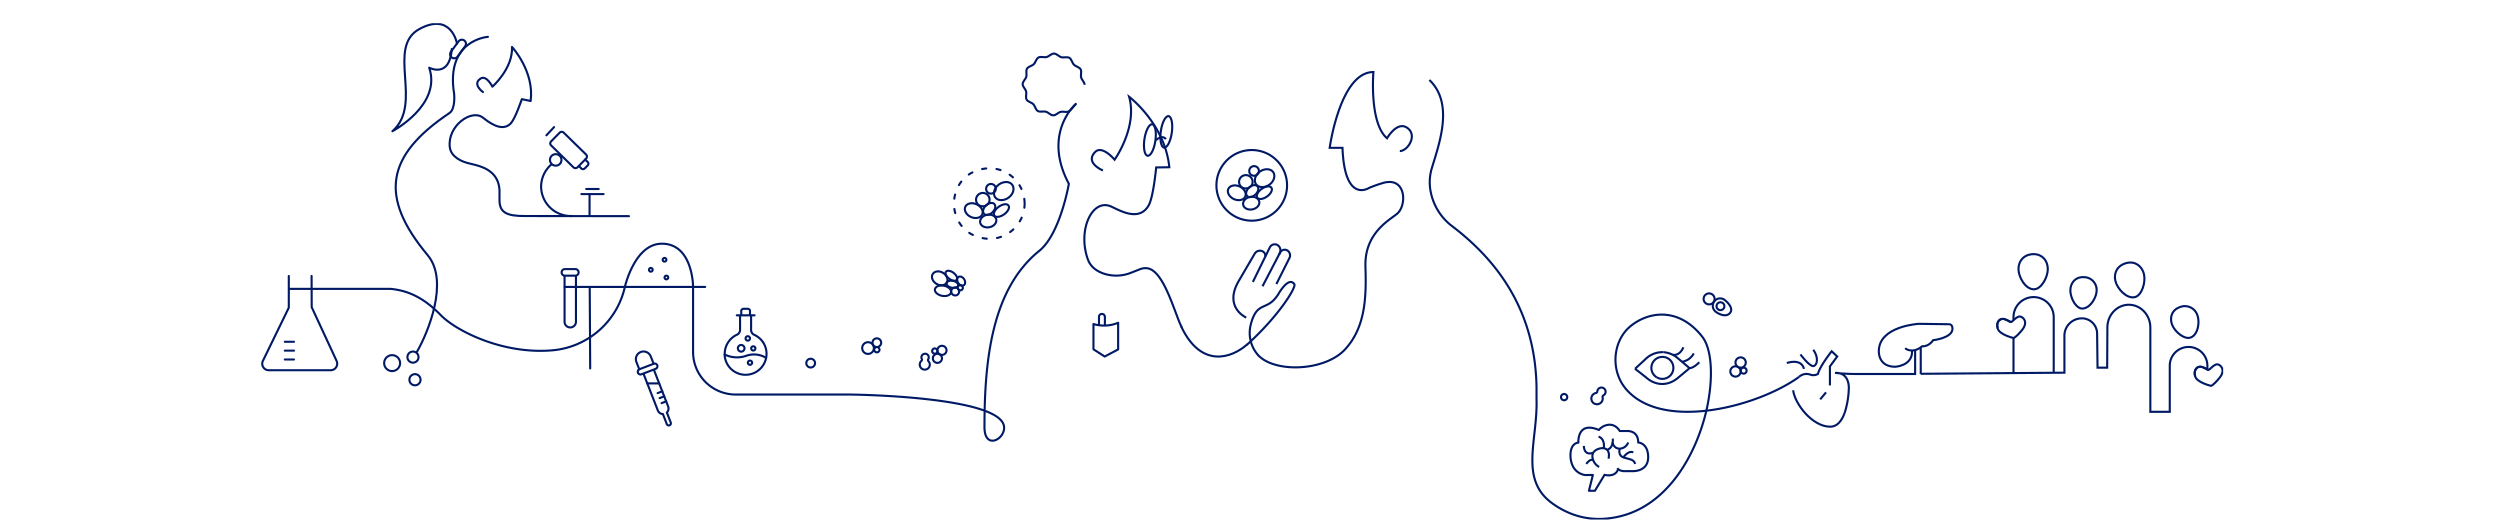 <svg id="Layer_1" data-name="Layer 1" xmlns="http://www.w3.org/2000/svg" xmlns:xlink="http://www.w3.org/1999/xlink" viewBox="0 0 1185 246.25"><defs><clipPath id="clip-path"><rect x="124" y="11.01" width="929.78" height="235.24" fill="none"/></clipPath></defs><g clip-path="url(#clip-path)"><path d="M510,49.27c-.87.85-2.32,2.92-3.4,3.53s-2.65-.08-3.86.23-2.24,1.65-3.5,1.64-2.31-1.4-3.46-1.72-2.81.29-3.86-.33-1.27-2.34-2.13-3.22-2.57-1.13-3.18-2.2.07-2.65-.23-3.85-1.66-2.24-1.64-3.5,1.4-2.29,1.72-3.45-.29-2.8.33-3.84,2.35-1.28,3.22-2.13,1.14-2.56,2.21-3.17,2.66.07,3.86-.23,2.25-1.65,3.51-1.64,2.3,1.39,3.46,1.72,2.81-.3,3.85.32,1.28,2.35,2.14,3.23,2.57,1.12,3.17,2.19-.07,2.65.24,3.86,1.66,2.23,1.64,3.49" fill="none" stroke="#001965" stroke-miterlimit="10"/><path d="M522.79,80.81s-8.76-3.6-3.68-8.76c3.35-3.4,9.21,3.64,9.21,3.64s11-15.43,6.88-29.83c0,0,17,12.85,19.06,33.41l-6.23.1s-1.33,14.16-3.57,18c-4.6,8-13.81,2.27-17.9.47C517.74,94,510.61,109.05,515.67,123c1.26,3.49,4.16,5.54,7.5,6.69a18.88,18.88,0,0,0,13.08-.46l4.1-1.62a6.75,6.75,0,0,1,3.5-.44c7.72,1.1,12.66,20.36,16.16,27.76,0,.09,0-.28,0-.19" fill="none" stroke="#001965" stroke-miterlimit="10"/><path d="M591.2,163.22c-7.37,6.54-21.75,11.55-31.23-8.29" fill="none" stroke="#001965" stroke-miterlimit="10"/><path d="M547.65,66.74c.61-4.11-.07-7.62-1.5-7.83s-3.09,3-3.7,7.08.08,7.62,1.51,7.83S547.05,70.86,547.65,66.74Z" fill="none" stroke="#001965" stroke-miterlimit="10"/><path d="M555.44,62.88c.58-4.12-.11-7.62-1.54-7.83s-3.08,3-3.66,7.09.11,7.63,1.54,7.83S554.86,67,555.44,62.88Z" fill="none" stroke="#001965" stroke-miterlimit="10" stroke-width="1"/><path d="M552.59,66s-1.23-2.5-4.73.44" fill="none" stroke="#001965" stroke-miterlimit="10"/><path d="M852.78,178.64c-10.17,7.34-27.22,14.07-43.69,16-15.17,1.78-29.83-.49-38.17-10-7.84-9-6.43-23.05,1.84-29.94s22.64-9.5,34,4.76c4.84,6,5.52,20.25,2,35.44-5,21-18.18,43.95-40.14,49.65-12.52,3.25-23.4.77-32.69-5.86-16-11.43-7-29.87-7.62-49.49l0-5.91c-.62-31.78-14.49-56.68-39.88-76a26.84,26.84,0,0,1-10.2-16,23,23,0,0,1,.29-11c3.34-11.43,11-30.95-1-42.38" fill="none" stroke="#001965" stroke-miterlimit="10"/><path d="M267.68,136h66.57" fill="none" stroke="#001965" stroke-linecap="round" stroke-linejoin="round"/><path d="M265.34,73.88a2.72,2.72,0,1,0,0,3.84A2.73,2.73,0,0,0,265.34,73.88Z" fill="none" stroke="#001965" stroke-linecap="round" stroke-linejoin="round"/><path d="M261.3,78a13.93,13.93,0,0,0-4.81,10.8h0A14.09,14.09,0,0,0,271,102.38" fill="none" stroke="#001965" stroke-linecap="round" stroke-linejoin="round"/><path d="M261.31,69l10.38,10.19a1.44,1.44,0,0,0,.94.5,1.49,1.49,0,0,0,1-.29l4.29-4.34a1.44,1.44,0,0,0,.28-1,1.41,1.41,0,0,0-.52-.93L267.32,63a1.43,1.43,0,0,0-.94-.51,1.46,1.46,0,0,0-1,.3l-4.26,4.33a1.4,1.4,0,0,0-.29,1,1.43,1.43,0,0,0,.51.93Z" fill="none" stroke="#001965" stroke-linecap="round" stroke-linejoin="round"/><path d="M274.37,78.69l1.18,1.16a1.14,1.14,0,0,0,.8.33,1.15,1.15,0,0,0,.8-.33l1.42-1.44a1.13,1.13,0,0,0,0-1.6l-1.18-1.16" fill="none" stroke="#001965" stroke-linecap="round" stroke-linejoin="round"/><path d="M262.62,60.26,259,64.14" fill="none" stroke="#001965" stroke-linecap="round" stroke-linejoin="round"/><path d="M231.27,17.47s-20.25,1.34-16,27.1c0,0,.71,7.06-2.22,9-30.1,20.23-33.54,39.57-10.31,67.42,10.32,12.37,0,37-5.15,45.83" fill="none" stroke="#001965" stroke-linecap="round" stroke-linejoin="round"/><path d="M228.93,43.64s-5.29-3.77-1.1-6.42c2.77-1.76,5.56,3.86,5.56,3.86s9.78-8.56,9.3-18.83c0,0,10.7,11.57,8.84,25.62L247.35,47s-3.12,9.24-5.22,11.47c-4.32,4.58-11-1-13.41-2.82-5.27-4-16.69,4-15.52,14.08.55,4.71,5.68,7,9.7,7.85l2.09.51c5.92,1.45,11.4,4.46,11.77,12.1v4.44c-.06,6.09,3.28,7.83,12.27,7.77l49.09.06" fill="none" stroke="#001965" stroke-linecap="round" stroke-linejoin="round"/><path d="M220.49,21.9a1.94,1.94,0,0,0-.42-2.71,2,2,0,0,0-2.72.42l-3.61,4.94a1.94,1.94,0,0,0,3.14,2.29Z" fill="none" stroke="#001965" stroke-linecap="round" stroke-linejoin="round"/><path d="M216.62,20.63S214,5.7,199,13.64c-16.27,8.61,1.91,35.5-13,48.56,0,0,23.45-12.38,17.44-30.11,0,0,9.72,5.23,10.7-8.86" fill="none" stroke="#001965" stroke-linecap="round" stroke-linejoin="round"/><path d="M328.52,166.91V136.39" fill="none" stroke="#001965" stroke-linecap="round" stroke-linejoin="round"/><path d="M328.52,166.91A20.15,20.15,0,0,0,341,185.48a20.25,20.25,0,0,0,7.72,1.53h53.77s73.25.61,73.46,15.67c.08,5.85-9.31,10.51-9.31-.23,0-32,3.54-65.48,26-83.57,9.93-8,14-31.75,14-31.75-12.76-24,3.3-37.86,3.3-37.86" fill="none" stroke="#001965" stroke-linecap="round" stroke-linejoin="round"/><path d="M279.75,174.63l-.22-38.37" fill="none" stroke="#001965" stroke-linecap="round" stroke-linejoin="round"/><path d="M273,131v21.54a2.65,2.65,0,0,1-.21,1,2.48,2.48,0,0,1-.59.88,2.78,2.78,0,0,1-.88.59,2.5,2.5,0,0,1-1,.2h0a2.71,2.71,0,0,1-2.72-2.71V131" fill="none" stroke="#001965" stroke-linecap="round" stroke-linejoin="round"/><path d="M147.69,130.81l.06,14.81,11.79,25.44a3.1,3.1,0,0,1-.2,3,3.08,3.08,0,0,1-1.13,1.05,3.11,3.11,0,0,1-1.49.38h-29.3a3.09,3.09,0,0,1-2.8-4.45l12.27-25.2v-15" fill="none" stroke="#001965" stroke-linecap="round" stroke-linejoin="round"/><path d="M328.52,136s0-20.48-14.8-20.48c-12.94,0-17.55,20.56-17.55,20.56a38.61,38.61,0,0,1-34.65,30C238,168,216.08,156.7,209,149.45s-14.32-11.63-23.82-12.52H137.13" fill="none" stroke="#001965" stroke-linecap="round" stroke-linejoin="round"/><path d="M315.87,132.41a.87.87,0,1,0-.87-.87A.87.87,0,0,0,315.87,132.41Z" fill="none" stroke="#001965" stroke-linecap="round" stroke-linejoin="round"/><path d="M308.49,128.76a.87.87,0,1,0-.87-.87A.87.87,0,0,0,308.49,128.76Z" fill="none" stroke="#001965" stroke-linecap="round" stroke-linejoin="round"/><path d="M315,124a.87.87,0,1,0-.87-.86A.86.86,0,0,0,315,124Z" fill="none" stroke="#001965" stroke-linecap="round" stroke-linejoin="round"/><path d="M135,162h4.34" fill="none" stroke="#001965" stroke-linecap="round" stroke-linejoin="round"/><path d="M135,166.2h4.34" fill="none" stroke="#001965" stroke-linecap="round" stroke-linejoin="round"/><path d="M135,170.4h4.34" fill="none" stroke="#001965" stroke-linecap="round" stroke-linejoin="round"/><path d="M185.88,175.89a3.77,3.77,0,1,0-3.78-3.76A3.76,3.76,0,0,0,185.88,175.89Z" fill="none" stroke="#001965" stroke-linecap="round" stroke-linejoin="round"/><path d="M195.76,171.9a2.63,2.63,0,1,0-2.64-2.63A2.64,2.64,0,0,0,195.76,171.9Z" fill="none" stroke="#001965" stroke-linecap="round" stroke-linejoin="round"/><path d="M196.7,182.63a2.64,2.64,0,1,0-2.64-2.64A2.64,2.64,0,0,0,196.7,182.63Z" fill="none" stroke="#001965" stroke-linecap="round" stroke-linejoin="round"/><path d="M363.14,169.63a9.84,9.84,0,0,0-5.6-10.91,2.53,2.53,0,0,1-1.1-.92,2.6,2.6,0,0,1-.42-1.38v-7m-5.23,0v6.95a2.52,2.52,0,0,1-.42,1.38,2.64,2.64,0,0,1-1.11.93A9.94,9.94,0,0,0,345,162.5a9.84,9.84,0,0,0-1.47,5.54m5.73-18.58h8.38m-6.29,0v-2.08a1.06,1.06,0,0,1,1.05-1h2.09a1,1,0,0,1,1,1v2.08Z" fill="none" stroke="#001965" stroke-linecap="round" stroke-linejoin="round"/><path d="M353.42,168.75a13.33,13.33,0,0,1-9.94-.71,6.65,6.65,0,0,0,.06.89,9.93,9.93,0,0,0,19.6.7A11.06,11.06,0,0,0,353.42,168.75Z" fill="none" stroke="#001965" stroke-linecap="round" stroke-linejoin="round"/><path d="M354.45,161.45a1,1,0,1,0,0-2.08,1,1,0,1,0,0,2.08Z" fill="none" stroke="#001965" stroke-linecap="round" stroke-linejoin="round"/><path d="M357.06,166.15a1,1,0,1,0-1-1A1,1,0,0,0,357.06,166.15Z" fill="none" stroke="#001965" stroke-linecap="round" stroke-linejoin="round"/><path d="M355.5,172.92a1,1,0,1,0-1-1A1,1,0,0,0,355.5,172.92Z" fill="none" stroke="#001965" stroke-linecap="round" stroke-linejoin="round"/><path d="M351.32,166.67a1.57,1.57,0,1,0-1.57-1.56A1.57,1.57,0,0,0,351.32,166.67Z" fill="none" stroke="#001965" stroke-linecap="round" stroke-linejoin="round"/><path d="M279.45,102.38V92" fill="none" stroke="#001965" stroke-linecap="round" stroke-linejoin="round"/><path d="M275.59,92h10.5" fill="none" stroke="#001965" stroke-linecap="round" stroke-linejoin="round"/><path d="M277.86,89.58h5.92" fill="none" stroke="#001965" stroke-linecap="round" stroke-linejoin="round"/><path d="M272.7,127.55h-4.93a1.56,1.56,0,0,0,0,3.12h4.93a1.56,1.56,0,1,0,0-3.12Z" fill="none" stroke="#001965" stroke-miterlimit="10"/><path d="M590.73,150.55s-10.84-4.81-3.61-17.28c4-6.86,6.31-10.82,7.6-13a2.84,2.84,0,0,1,3.79-1.11h0a2.34,2.34,0,0,1,1.23,2.45" fill="none" stroke="#001965" stroke-miterlimit="10"/><path d="M605,134.64l6.18-12.31a2.73,2.73,0,0,0,.3-1.07,2.74,2.74,0,0,0-.7-2.05,2.91,2.91,0,0,0-.89-.66h0a2.48,2.48,0,0,0-3.16,1.23l-8.3,15.91" fill="none" stroke="#001965" stroke-miterlimit="10"/><path d="M606.28,120.67l.31-.61a3,3,0,0,0,.25-2.11,3,3,0,0,0-1.22-1.74h0a2.66,2.66,0,0,0-1-.38,2.4,2.4,0,0,0-1.1.08,2.83,2.83,0,0,0-1,.53,2.62,2.62,0,0,0-.66.89l-8,16.31" fill="none" stroke="#001965" stroke-miterlimit="10"/><path d="M663.52,71.6c3.64,0,8.51-7.27,3.64-10.9s-9.71,4.84-9.71,4.84C648.94,58.27,651,34.15,651,34.15c-15.8,0-20.73,35.92-20.73,35.92h6.07c1,26.73,12.6,19,12.6,19a63.25,63.25,0,0,1,7-2.45c10.62-2.76,11,10.77,6.27,14.72-3.65,3-15,9-15,24v.85c.48,14.08.14,28.39-9.2,38.92l-.65.71c-9.94,10.45-34.36,11-41.53,1.89a15.83,15.83,0,0,1-2.94-13.95v-.08C596,142.05,600.69,148,606,139.29c3.27-5.36,5.91-6.86,7.51-4.62,1.08,1.52-7.78,15.58-22.55,28.82" fill="none" stroke="#001965" stroke-miterlimit="10"/><path d="M518.3,153.6A17.66,17.66,0,0,0,530,153v12.62L523.62,169l-5.32-3.44Z" fill="none" stroke="#001965" stroke-linejoin="round"/><path d="M520.92,154.05v-3.89a1.36,1.36,0,0,1,.39-.95,1.38,1.38,0,0,1,1-.39h0a1.36,1.36,0,0,1,1,.39,1.41,1.41,0,0,1,.4.95v3.89" fill="none" stroke="#001965" stroke-linejoin="round"/><path d="M303,175l-1.35-3.44a3.67,3.67,0,0,1,2.07-4.71h0a3.69,3.69,0,0,1,4.72,2.06l1.35,3.44" fill="none" stroke="#001965" stroke-linecap="round" stroke-linejoin="round"/><path d="M305.09,177.33l6.74,17.26a2.63,2.63,0,0,0,.95,1.19,2.71,2.71,0,0,0,1.43.47l1.85,4.76a.81.81,0,0,0,.21.33.9.9,0,0,0,.32.23,1,1,0,0,0,.39.08.83.83,0,0,0,.38-.07.81.81,0,0,0,.33-.21.9.9,0,0,0,.23-.32,1,1,0,0,0,.08-.38.85.85,0,0,0-.07-.39l-1.84-4.77a2.59,2.59,0,0,0,.62-2.82L310,175.43" fill="none" stroke="#001965" stroke-linecap="round" stroke-linejoin="round"/><path d="M310.8,174.82a1.28,1.28,0,0,0,.74-1.67,1.3,1.3,0,0,0-1.68-.73L303.13,175a1.29,1.29,0,0,0,.94,2.41Z" fill="none" stroke="#001965" stroke-linecap="round" stroke-linejoin="round"/><path d="M312.44,181.74h-5.62" fill="none" stroke="#001965" stroke-linecap="round" stroke-linejoin="round"/><path d="M313.91,185.49l-2.19.85" fill="none" stroke="#001965" stroke-linecap="round" stroke-linejoin="round"/><path d="M314.84,187.86l-2.18.85" fill="none" stroke="#001965" stroke-linecap="round" stroke-linejoin="round"/><path d="M315.77,190.24l-2.18.85" fill="none" stroke="#001965" stroke-linecap="round" stroke-linejoin="round"/><path d="M415.63,164.5a2.06,2.06,0,1,0-2.07-2.06A2.06,2.06,0,0,0,415.63,164.5Z" fill="none" stroke="#001965" stroke-linecap="round" stroke-linejoin="round"/><path d="M411.46,167.75a2.77,2.77,0,1,0-2.78-2.77A2.77,2.77,0,0,0,411.46,167.75Z" fill="none" stroke="#001965" stroke-linecap="round" stroke-linejoin="round"/><path d="M415.63,167a1.25,1.25,0,1,0-1.25-1.24A1.25,1.25,0,0,0,415.63,167Z" fill="none" stroke="#001965" stroke-linecap="round" stroke-linejoin="round"/><path d="M443.1,167.64a1.24,1.24,0,1,0-1.25-1.24A1.24,1.24,0,0,0,443.1,167.64Z" fill="none" stroke="#001965" stroke-linecap="round" stroke-linejoin="round"/><path d="M444.35,172a2.15,2.15,0,1,0-2.16-2.15A2.15,2.15,0,0,0,444.35,172Z" fill="none" stroke="#001965" stroke-linecap="round" stroke-linejoin="round"/><path d="M446.5,168.21a2.15,2.15,0,1,0-2.15-2.14A2.14,2.14,0,0,0,446.5,168.21Z" fill="none" stroke="#001965" stroke-linecap="round" stroke-linejoin="round"/><path d="M384.26,174.19a2.07,2.07,0,1,0-2.07-2.07A2.07,2.07,0,0,0,384.26,174.19Z" fill="none" stroke="#001965" stroke-linecap="round" stroke-linejoin="round"/><path d="M810.12,144.28a2.6,2.6,0,1,0-2.6-2.6A2.6,2.6,0,0,0,810.12,144.28Z" fill="none" stroke="#001965" stroke-linecap="round" stroke-linejoin="round"/><path d="M741.4,189.71a1.48,1.48,0,1,0-1.48-1.48A1.48,1.48,0,0,0,741.4,189.71Z" fill="none" stroke="#001965" stroke-linecap="round" stroke-linejoin="round"/><path d="M815.49,147a1.86,1.86,0,1,0-1.85-1.85A1.85,1.85,0,0,0,815.49,147Z" fill="none" stroke="#001965" stroke-linecap="round" stroke-linejoin="round"/><path d="M812.6,142.8a3.73,3.73,0,0,1,1-.9,3.61,3.61,0,0,1,1.31-.43,3.52,3.52,0,0,1,1.37.1,3.32,3.32,0,0,1,1.23.62c1.53,1.22,4.06,3.87,2.69,5.92-1.75,2.6-5.52.8-7-.4a3.51,3.51,0,0,1-.6-4.91Z" fill="none" stroke="#001965" stroke-linecap="round" stroke-linejoin="round"/><path d="M440,170.24a1.67,1.67,0,0,0,.22-.75,1.74,1.74,0,0,0-.13-.78,1.75,1.75,0,0,0-1.16-1,1.58,1.58,0,0,0-.78,0,1.71,1.71,0,0,0-1.22.93,1.7,1.7,0,0,0,0,1.5.8.8,0,0,1,.07.48.75.75,0,0,1-.24.41,2.5,2.5,0,0,0-.66,1,2.46,2.46,0,0,0-.11,1.17,2.39,2.39,0,0,0,2.54,2,2.38,2.38,0,0,0,1.12-.38,2.33,2.33,0,0,0,.79-.86,2.38,2.38,0,0,0,.29-1.14,2.35,2.35,0,0,0-.65-1.61.77.77,0,0,1-.2-.45A.78.78,0,0,1,440,170.24Z" fill="none" stroke="#001965" stroke-linecap="round" stroke-linejoin="round"/><path d="M826.48,177.1a1.41,1.41,0,1,0-1.41-1.41A1.41,1.41,0,0,0,826.48,177.1Z" fill="none" stroke="#001965" stroke-linecap="round" stroke-linejoin="round"/><path d="M825.07,174.28a2.44,2.44,0,1,0-2.45-2.44A2.44,2.44,0,0,0,825.07,174.28Z" fill="none" stroke="#001965" stroke-linecap="round" stroke-linejoin="round"/><path d="M822.62,178.51a2.44,2.44,0,1,0-2.44-2.44A2.45,2.45,0,0,0,822.62,178.51Z" fill="none" stroke="#001965" stroke-linecap="round" stroke-linejoin="round"/><path d="M760.07,187.37a2,2,0,0,0,.86-1,2,2,0,0,0,.06-1.19,2.05,2.05,0,0,0-.62-1,2,2,0,0,0-.76-.4,2,2,0,0,0-.85-.05,1.94,1.94,0,0,0-.8.33,1.92,1.92,0,0,0-.57.63,1.84,1.84,0,0,0-.26.82.85.85,0,0,1-.2.5.88.88,0,0,1-.47.28,2.61,2.61,0,0,0-1.39.75,2.72,2.72,0,0,0-.73,1.39,2.77,2.77,0,0,0,.18,1.56,2.65,2.65,0,0,0,1,1.2,2.69,2.69,0,0,0,3-.07,2.65,2.65,0,0,0,1-1.25,2.71,2.71,0,0,0,.11-1.57.8.8,0,0,1,.06-.53A.87.87,0,0,1,760.07,187.37Z" fill="none" stroke="#001965" stroke-linecap="round" stroke-linejoin="round"/><path d="M775,174.8l5.13,4c4.56,4.15,10.5,4.28,15.16.35l5.57-4.64-5.57-4.71a11.58,11.58,0,0,0-6.63-2.84" fill="none" stroke="#001965" stroke-miterlimit="10"/><path d="M788.61,166.94a11.37,11.37,0,0,0-8.53,3.18L775,174.81" fill="none" stroke="#001965" stroke-miterlimit="10"/><path d="M785.31,178.86a5.43,5.43,0,0,0,2.17.7,5.24,5.24,0,0,0,4.19-1.51,5.21,5.21,0,0,0,1.21-1.93,5.21,5.21,0,0,0-.43-4.42,5.2,5.2,0,0,0-3.69-2.48" fill="none" stroke="#001965" stroke-miterlimit="10"/><path d="M788.76,169.22a6.81,6.81,0,0,0-.78-.05,5.21,5.21,0,0,0-2.67,9.69" fill="none" stroke="#001965" stroke-miterlimit="10"/><path d="M805.47,171.7s-2.52,2.7-4.47,2.79" fill="none" stroke="#001965" stroke-miterlimit="10"/><path d="M802.84,167.52a7.62,7.62,0,0,1-5.4,3.94" fill="none" stroke="#001965" stroke-miterlimit="10"/><path d="M797.9,164.61s-1.29,4-5,3.6" fill="none" stroke="#001965" stroke-miterlimit="10"/><path d="M767.06,222.21c-1.34,4.36-6.51,2.85-6.51,2.85L756,232.62h-2.85l1.87-7.47H751.1c-4.73-1-6.69-5-6.69-9.34,0-6,3.75-6,3.75-6s-.74-10.41,9.72-6a6.7,6.7,0,0,1,2.26-1.8,6.9,6.9,0,0,1,2.82-.7c3.21,0,4.81,3,4.81,3h3.3s5.44-.53,5.44,5.43c0,0,4.72.17,4.72,7s-7.13,6.58-7.13,6.58h-3.74s-2.5.27-3.75-1.43" fill="none" stroke="#001965" stroke-linejoin="round"/><path d="M750.74,211.36s-.09,4.81,4.3,3.29" fill="none" stroke="#001965" stroke-miterlimit="10"/><path d="M758,221.33a6.07,6.07,0,0,1-3.21-5.08c0-3.47,4.46-3.82,4.46-3.82s4.3-.54,3.21,5" fill="none" stroke="#001965" stroke-miterlimit="10"/><path d="M757.7,207s3.12.53,2.49,5.5" fill="none" stroke="#001965" stroke-miterlimit="10"/><path d="M761.91,213.14s2.85-.53,2.58-5.25" fill="none" stroke="#001965" stroke-miterlimit="10"/><path d="M764.29,209.67s.54,3,3.48,3a4.55,4.55,0,0,0,4-2.93" fill="none" stroke="#001965" stroke-miterlimit="10"/><path d="M767.77,212.7s-1.22,3.37,2.23,4.28,4.46,1,5.08,2.93" fill="none" stroke="#001965" stroke-miterlimit="10"/><path d="M769.55,216.7s2.41-3.47,4.64-2.22" fill="none" stroke="#001965" stroke-miterlimit="10"/><path d="M751.9,219.9s2-2.85,3.21-1.69" fill="none" stroke="#001965" stroke-miterlimit="10"/><path d="M910.43,164.6v12.7" fill="none" stroke="#001965" stroke-miterlimit="10"/><path d="M874.33,195.83a41.84,41.84,0,0,0,2-11.5s.67-7.87-6.52-7.59c0,0,4.83.53,9.57.53h28.39V166.1" fill="none" stroke="#001965" stroke-miterlimit="10"/><path d="M849.94,185c.83,6.49,9.13,17.26,17.58,17.26,3.41,0,5.52-2.95,6.81-6.45" fill="none" stroke="#001965" stroke-miterlimit="10"/><path d="M867.38,182.67v-9l3.46-4.69-2.63-2.48s-5.68,7.17-6.51,10.76a4.39,4.39,0,0,1-1.84.56,4.28,4.28,0,0,1-1.9-.29,5.23,5.23,0,0,0-5.18,1.08" fill="none" stroke="#001965" stroke-miterlimit="10"/><path d="M862.77,189.3l2.76-3.31" fill="none" stroke="#001965" stroke-miterlimit="10"/><path d="M846.94,172.08s6.78-2.49,8.16,2.76" fill="none" stroke="#001965" stroke-miterlimit="10"/><path d="M853.4,168s4.43,5.94,6.23,5.51,2.49-4.14-.14-7.73" fill="none" stroke="#001965" stroke-miterlimit="10"/><path d="M448.72,134c.9-1.42.15-3.5-1.67-4.64s-4-.92-4.92.5-.15,3.49,1.67,4.63S447.83,135.41,448.72,134Z" fill="none" stroke="#001965" stroke-linecap="round" stroke-linejoin="round"/><path d="M450.8,138.58c.27-1.31-1.22-2.73-3.33-3.15s-4,.3-4.31,1.62,1.23,2.73,3.34,3.16S450.54,139.9,450.8,138.58Z" fill="none" stroke="#001965" stroke-linecap="round" stroke-linejoin="round"/><path d="M454.56,138.65a1.88,1.88,0,1,0-2.19,1.34A1.81,1.81,0,0,0,454.56,138.65Z" fill="none" stroke="#001965" stroke-linecap="round" stroke-linejoin="round"/><path d="M453.48,132.64c.57-.76-.1-2.24-1.5-3.31s-3-1.31-3.6-.54.09,2.24,1.5,3.3S452.9,133.4,453.48,132.64Z" fill="none" stroke="#001965" stroke-linecap="round" stroke-linejoin="round"/><path d="M454.15,135.29c.18-.9-.9-1.88-2.4-2.18s-2.88.18-3.07,1.09.9,1.88,2.41,2.18S454,136.2,454.15,135.29Z" fill="none" stroke="#001965" stroke-linecap="round" stroke-linejoin="round"/><path d="M456.89,135.16c.77-.51.81-1.8.1-2.87s-1.92-1.52-2.69-1-.81,1.8-.1,2.87S456.12,135.67,456.89,135.16Z" fill="none" stroke="#001965" stroke-linecap="round" stroke-linejoin="round"/><path d="M455.18,137.62a1.21,1.21,0,1,0-1.21-1.2A1.2,1.2,0,0,0,455.18,137.62Z" fill="none" stroke="#001965" stroke-linecap="round" stroke-linejoin="round"/><path d="M601.69,87.55c2.24-1.61,3-4.32,1.79-6s-4.08-1.81-6.32-.2-3,4.32-1.79,6S599.45,89.17,601.69,87.55Z" fill="none" stroke="#001965" stroke-linecap="round" stroke-linejoin="round"/><path d="M593.28,87.84a3.2,3.2,0,1,0-4.73.88A3.4,3.4,0,0,0,593.28,87.84Z" fill="none" stroke="#001965" stroke-linecap="round" stroke-linejoin="round"/><path d="M600.62,93.11c1.85-1.34,2.76-3.21,2-4.19s-2.78-.69-4.63.64-2.76,3.21-2,4.19S598.78,94.44,600.62,93.11Z" fill="none" stroke="#001965" stroke-linecap="round" stroke-linejoin="round"/><path d="M590.23,93.23c.76-1.65-.41-3.81-2.61-4.83s-4.62-.51-5.39,1.14.41,3.8,2.62,4.82S589.46,94.88,590.23,93.23Z" fill="none" stroke="#001965" stroke-linecap="round" stroke-linejoin="round"/><path d="M593.66,99.24c2.11-.42,3.56-2.08,3.23-3.7s-2.29-2.6-4.4-2.18-3.55,2.07-3.23,3.7S591.56,99.66,593.66,99.24Z" fill="none" stroke="#001965" stroke-linecap="round" stroke-linejoin="round"/><path d="M595.13,92.17c1.33-1.28,1.72-3,.86-3.92s-2.63-.56-4,.73-1.72,3-.87,3.93S593.79,93.46,595.13,92.17Z" fill="none" stroke="#001965" stroke-linecap="round" stroke-linejoin="round"/><path d="M594.16,83.29a2.28,2.28,0,1,0-2-2.26A2.16,2.16,0,0,0,594.16,83.29Z" fill="none" stroke="#001965" stroke-linecap="round" stroke-linejoin="round"/><path d="M478.05,93.69c2.24-1.62,3-4.34,1.78-6.07s-4.1-1.8-6.34-.17-3,4.34-1.78,6.07S475.81,95.32,478.05,93.69Z" fill="none" stroke="#001965" stroke-linecap="round" stroke-linejoin="round" stroke-width="1"/><path d="M468.6,96.3a3.2,3.2,0,1,0-4.73.87A3.41,3.41,0,0,0,468.6,96.3Z" fill="none" stroke="#001965" stroke-linecap="round" stroke-linejoin="round"/><path d="M476,101.57c1.84-1.33,2.76-3.21,2-4.19s-2.78-.69-4.62.65-2.76,3.21-2.05,4.19S474.11,102.91,476,101.57Z" fill="none" stroke="#001965" stroke-linecap="round" stroke-linejoin="round"/><path d="M465.56,101.68c.76-1.64-.41-3.81-2.62-4.83s-4.61-.51-5.38,1.14.41,3.81,2.61,4.83S464.79,103.33,465.56,101.68Z" fill="none" stroke="#001965" stroke-linecap="round" stroke-linejoin="round"/><path d="M469,107.7c2.11-.42,3.56-2.07,3.23-3.7s-2.3-2.6-4.4-2.18-3.55,2.07-3.23,3.7S466.89,108.12,469,107.7Z" fill="none" stroke="#001965" stroke-linecap="round" stroke-linejoin="round"/><path d="M470.44,100.63c1.34-1.29,1.73-3,.87-3.93s-2.63-.55-4,.74-1.73,3-.87,3.93S469.11,101.92,470.44,100.63Z" fill="none" stroke="#001965" stroke-linecap="round" stroke-linejoin="round"/><path d="M469.49,91.75a2.28,2.28,0,1,0-2.05-2.26A2.16,2.16,0,0,0,469.49,91.75Z" fill="none" stroke="#001965" stroke-linecap="round" stroke-linejoin="round"/><path d="M593.37,104.6a16.74,16.74,0,1,0-16.78-16.73A16.75,16.75,0,0,0,593.37,104.6Z" fill="none" stroke="#001965" stroke-linecap="round" stroke-linejoin="round"/><path d="M485.67,96.49a16.76,16.76,0,0,1-16.78,16.73c-22.25-.88-22.25-32.59,0-33.47a16.76,16.76,0,0,1,16.78,16.74Z" fill="none" stroke="#001965" stroke-linecap="round" stroke-linejoin="round" stroke-dasharray="1.96 4.91"/><path d="M1041.55,149.39a6.25,6.25,0,0,0-8.49-3.73c-3.58,1.32-4.73,4.86-3.49,8.19s5.82,7.26,8.82,6.12C1041.84,158.73,1042.79,152.72,1041.55,149.39Z" fill="none" stroke="#001965" stroke-miterlimit="10"/><path d="M1002.67,133.05c-.86-3.77,1.05-7.41,5.52-8.42,4-.92,7.21,1.62,8.07,5.39s-1,10.07-4.38,10.83C1008,141.74,1003.52,136.82,1002.67,133.05Z" fill="none" stroke="#001965" stroke-miterlimit="10"/><path d="M956.75,127.54c0-3.87,2.58-7,7.17-7.08,4.14,0,6.7,3.1,6.74,7s-3.06,9.64-6.56,9.67C960.08,137.15,956.78,131.41,956.75,127.54Z" fill="none" stroke="#001965" stroke-miterlimit="10"/><path d="M993.79,137.94a6.06,6.06,0,0,0-6.14-6.56c-3.71-.19-6.13,2.52-6.28,6s2.42,8.71,5.52,8.87C990.45,146.37,993.61,141.39,993.79,137.94Z" fill="none" stroke="#001965" stroke-miterlimit="10"/><path d="M954.4,151.61v-1.28a9.52,9.52,0,0,1,13.17-8.78,9.24,9.24,0,0,1,3.1,2.06,9.42,9.42,0,0,1,2.79,6.72v26.31" fill="none" stroke="#001965" stroke-miterlimit="10"/><path d="M954.4,176.67V160.21" fill="none" stroke="#001965" stroke-miterlimit="10"/><path d="M910.43,177.18l68.1-.53V159.16a8.27,8.27,0,0,1,2.42-5.84,8.32,8.32,0,0,1,5.86-2.42h.58a7.38,7.38,0,0,1,4.73,2.34,7.27,7.27,0,0,1,1.91,4.91l.2,16.13h4.57l.1-19c0-6,4.56-10.82,10.18-10.82s10.18,4.85,10.18,10.82v39.92h9.21V173.32a8.89,8.89,0,0,1,5.51-8.19,9,9,0,0,1,3.41-.67,8.82,8.82,0,0,1,3.4.68,8.7,8.7,0,0,1,2.89,1.92,9,9,0,0,1,1.94,2.88,8.85,8.85,0,0,1,.67,3.4v1.8" fill="none" stroke="#001965" stroke-miterlimit="10"/><path d="M1048,182.88s-6.67-1.51-7.5-4.53,1-5.14,3.37-4.38c1.84.58,2.61,1.4,3.07,1.33s2.61-2.72,4.08-2.61,4.2,2.57,1,6.45S1048,182.88,1048,182.88Z" fill="none" stroke="#001965" stroke-miterlimit="10"/><path d="M1046.9,175.29c-.83.16-1.23-.74-3.07-1.32-2.37-.76-4.2,1.36-3.37,4.38" fill="none" stroke="#001965" stroke-miterlimit="10"/><path d="M954.39,160.2s-6.66-1.5-7.49-4.52,1-5.14,3.36-4.38c1.85.61,2.62,1.4,3.07,1.32s2.61-2.71,4.09-2.6,4.2,2.57,1,6.45S954.39,160.2,954.39,160.2Z" fill="none" stroke="#001965" stroke-miterlimit="10"/><path d="M946.9,155.68c-.83-3,1-5.14,3.36-4.38,1.85.61,2.24,1.47,3.07,1.32" fill="none" stroke="#001965" stroke-miterlimit="10"/><path d="M903.34,165.3s3.3,2.52,7.77-1.16c0,0,2.9.39,5.24-2.9,0,0,9.12-1,9.12-5.42,0-2.23-1.55-2.13-1.55-2.13l-14.36-.2s-19,1-19,13c0,0-.39,7.35,7.76,7.35,0,0,8-.39,8-7.16" fill="none" stroke="#001965" stroke-linecap="round" stroke-miterlimit="10"/></g></svg>